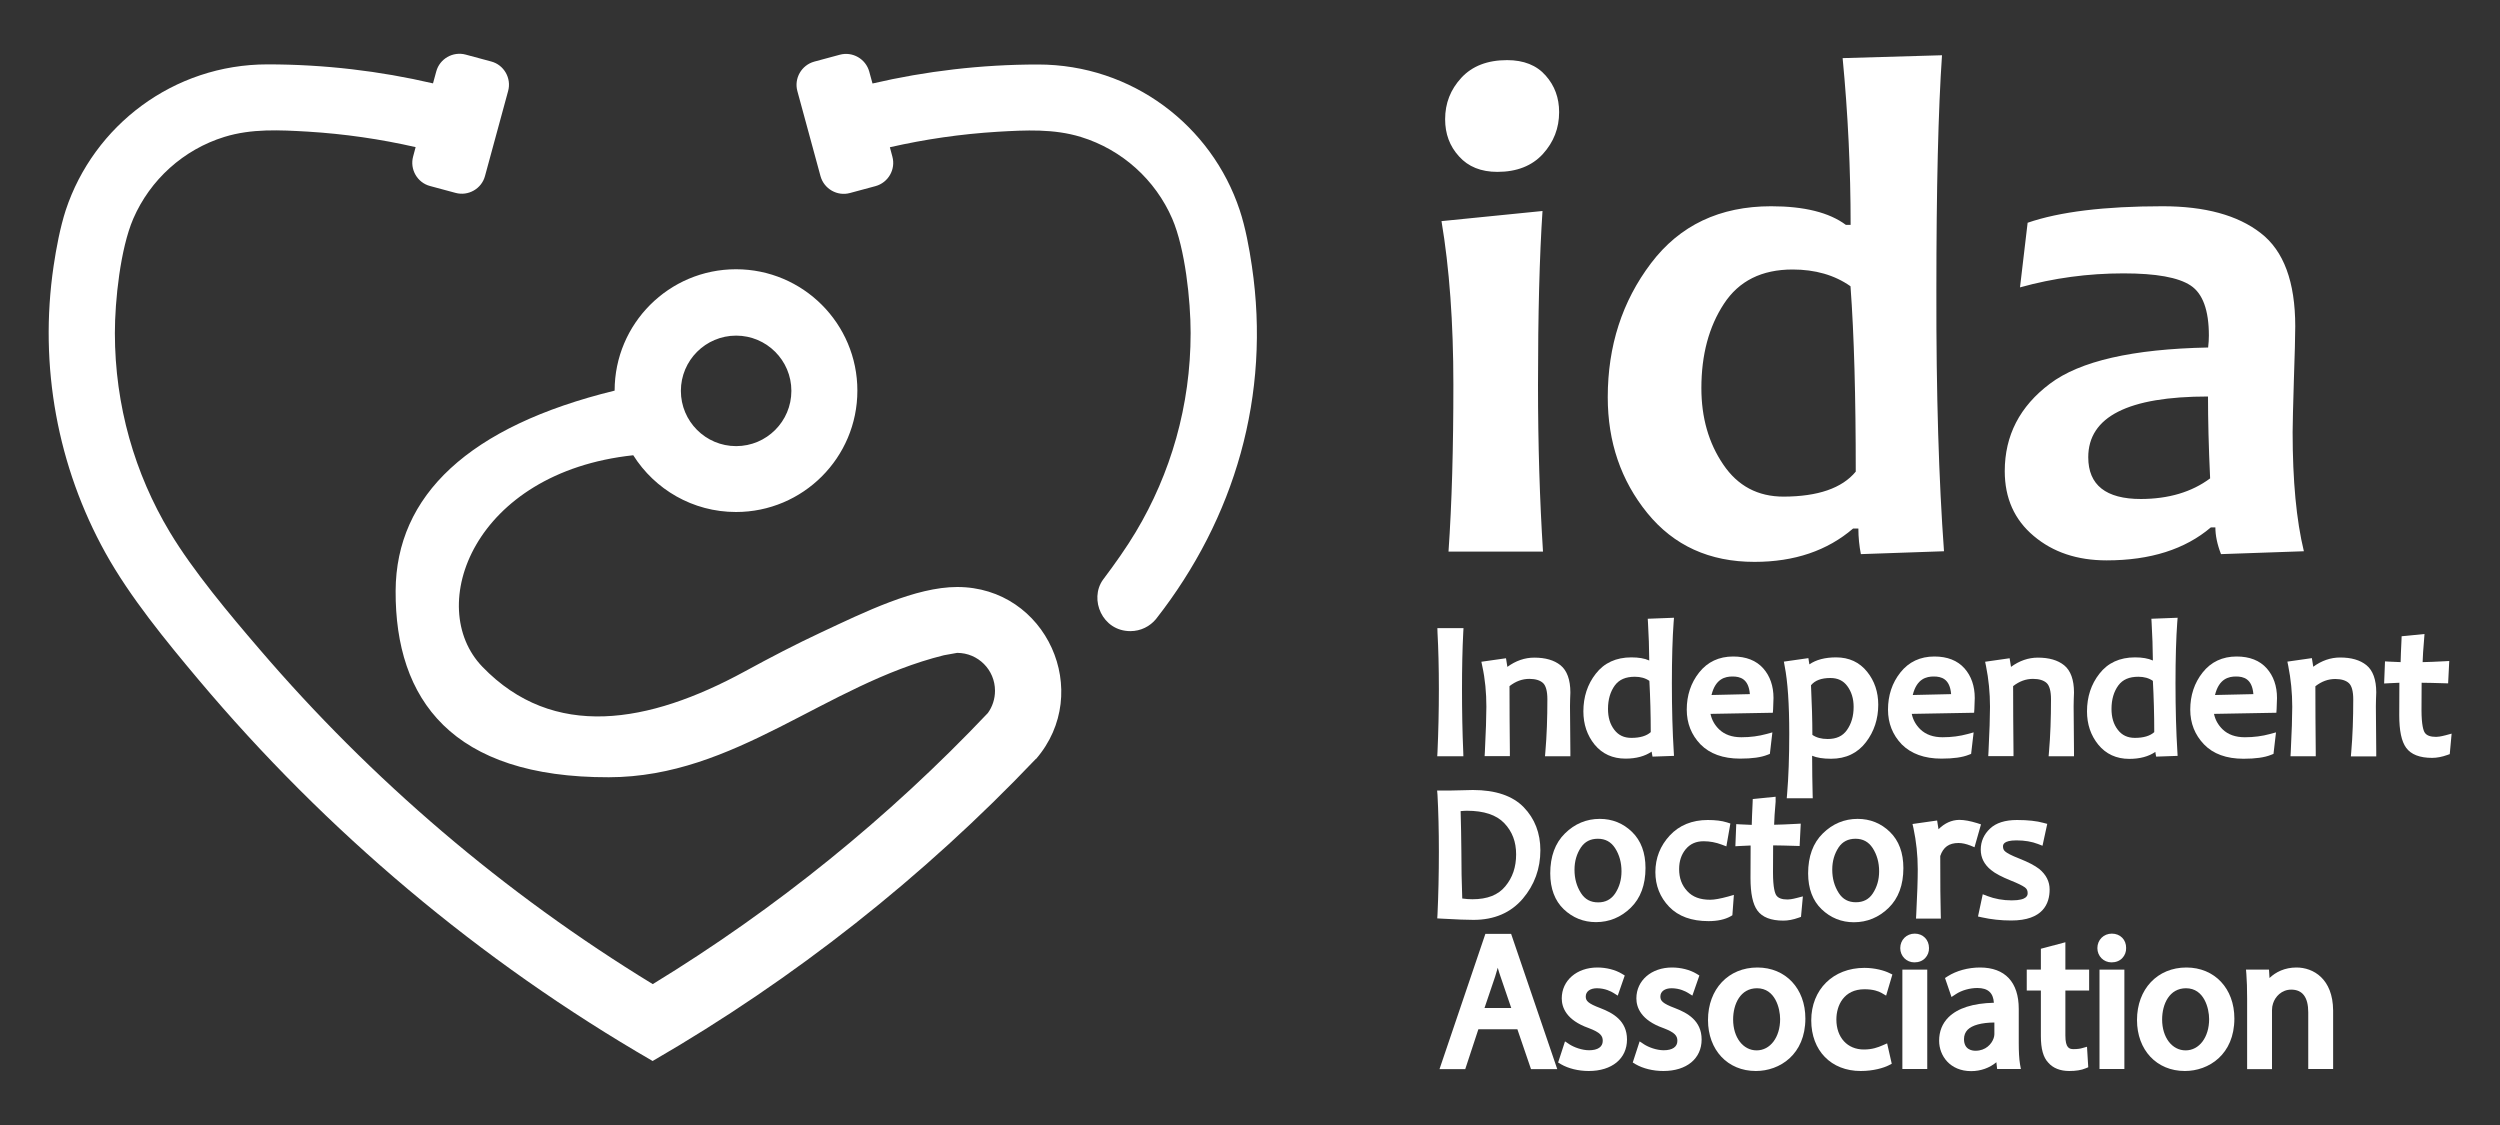 <svg xmlns="http://www.w3.org/2000/svg" xmlns:xlink="http://www.w3.org/1999/xlink" id="Layer_1" x="0px" y="0px" viewBox="0 0 200 90" style="enable-background:new 0 0 200 90;" xml:space="preserve"><rect x="0" y="0" width="200" height="90" fill="#333333" stroke="none"/><style type="text/css">	.st0{fill:#FFFFFF;}	.st1{fill-rule:evenodd;clip-rule:evenodd;fill:#FFFFFF;}</style><g>	<path class="st0" d="M123.44,44.13h-7.56c0.27-3.87,0.39-8.32,0.39-13.35c0-4.98-0.32-9.34-0.95-13.09l8.08-0.81  c-0.24,3.63-0.36,8.26-0.36,13.9C123.04,35.6,123.18,40.05,123.44,44.13L123.44,44.13z M124.73,8.97c0,1.28-0.43,2.39-1.3,3.35  c-0.87,0.95-2.09,1.43-3.64,1.43c-1.3,0-2.33-0.41-3.07-1.24c-0.75-0.82-1.11-1.81-1.11-2.97c0-1.28,0.43-2.38,1.3-3.32  c0.87-0.94,2.09-1.41,3.66-1.41c1.33,0,2.36,0.41,3.08,1.23C124.37,6.85,124.73,7.82,124.73,8.97L124.73,8.97z M155.52,44.1  l-6.65,0.23c-0.13-0.66-0.2-1.34-0.2-2.05h-0.42c-2.06,1.77-4.69,2.67-7.89,2.67c-3.6,0-6.45-1.3-8.57-3.9  c-2.12-2.61-3.17-5.7-3.17-9.27c0-4.1,1.15-7.67,3.46-10.72c2.3-3.04,5.5-4.56,9.61-4.56c2.66,0,4.65,0.5,5.98,1.49h0.38  c0-4.42-0.21-8.86-0.64-13.34l7.95-0.23c-0.3,4.36-0.45,10.64-0.45,18.82C154.89,31.53,155.11,38.49,155.52,44.1L155.52,44.1z   M148.46,37.73c0-5.97-0.13-10.92-0.42-14.83c-1.28-0.9-2.83-1.34-4.63-1.34c-2.47,0-4.3,0.91-5.5,2.75  c-1.2,1.83-1.8,4.07-1.8,6.74c0,2.36,0.58,4.39,1.75,6.11c1.16,1.72,2.77,2.57,4.83,2.57C145.43,39.72,147.36,39.06,148.46,37.73  L148.46,37.73z M184.31,44.1l-6.63,0.23c-0.31-0.8-0.45-1.51-0.45-2.14h-0.36c-2.06,1.75-4.84,2.64-8.34,2.64  c-2.35,0-4.29-0.65-5.83-1.95c-1.55-1.3-2.32-3.03-2.32-5.19c0-2.85,1.2-5.18,3.61-6.99c2.41-1.82,6.63-2.78,12.66-2.9  c0.04-0.34,0.06-0.66,0.06-0.96c0-2.02-0.49-3.36-1.46-4c-0.98-0.65-2.76-0.97-5.37-0.97c-2.83,0-5.59,0.37-8.28,1.12l0.61-5.17  c2.55-0.88,6.15-1.32,10.79-1.32c3.39,0,6.01,0.71,7.85,2.14c1.85,1.42,2.77,3.91,2.77,7.47c0,0.79-0.04,2.21-0.11,4.3  c-0.06,2.08-0.1,3.47-0.1,4.16C183.41,38.46,183.71,41.63,184.31,44.1L184.31,44.1z M176.81,38.27c-0.12-2.53-0.17-4.72-0.17-6.55  c-6.39,0-9.58,1.62-9.58,4.86c0,2.22,1.41,3.34,4.22,3.34C173.49,39.91,175.33,39.37,176.81,38.27L176.81,38.27z"></path>	<g>		<path class="st0" d="M159.2,56.54c0,0.76-0.04,2-0.12,3.6l-0.02,0.35h2.02l0-0.33c-0.02-1.88-0.03-3.64-0.03-5.27   c0.5-0.39,1.02-0.58,1.59-0.58c0.48,0,0.85,0.11,1.09,0.33c0.23,0.21,0.35,0.66,0.35,1.3c0,1.51-0.05,2.93-0.16,4.2l-0.03,0.36   h2.03l0-0.34c-0.02-1.62-0.03-2.84-0.03-3.66c0-0.09,0.01-0.27,0.01-0.54c0.01-0.28,0.02-0.47,0.02-0.56   c0-1.02-0.27-1.76-0.79-2.18c-0.51-0.41-1.21-0.61-2.1-0.61c-0.76,0-1.48,0.25-2.15,0.74l-0.11-0.69l-1.96,0.28l0.07,0.34   C159.09,54.32,159.2,55.42,159.2,56.54z"></path>		<path class="st0" d="M155.31,60.69c0.96,0,1.68-0.1,2.2-0.31l0.18-0.07l0.2-1.72l-0.47,0.13c-0.62,0.17-1.29,0.26-2.01,0.26   c-0.75,0-1.34-0.21-1.78-0.63c-0.36-0.35-0.59-0.76-0.69-1.24l4.99-0.09l0.02-0.31c0.02-0.37,0.03-0.66,0.03-0.87   c0-0.96-0.28-1.76-0.82-2.37c-0.56-0.63-1.37-0.95-2.41-0.95c-1.13,0-2.05,0.43-2.72,1.28c-0.66,0.83-0.99,1.83-0.99,2.97   c0,1.09,0.37,2.02,1.1,2.78C152.89,60.3,153.95,60.69,155.31,60.69z M153.02,55.6c0.32-1.31,1.1-1.48,1.68-1.48   c0.6,0,1.29,0.17,1.39,1.41L153.02,55.6z"></path>		<path class="st0" d="M130.04,60.69c0.85,0,1.55-0.19,2.09-0.56c0.01,0.04,0.01,0.08,0.02,0.12l0.05,0.28l1.72-0.06l-0.02-0.34   c-0.1-1.58-0.15-3.42-0.15-5.47c0-2.01,0.05-3.65,0.14-4.87l0.03-0.37l-2.1,0.08l0.02,0.34c0.06,0.99,0.09,1.99,0.1,3   c-0.37-0.17-0.85-0.25-1.43-0.25c-1.22,0-2.18,0.44-2.85,1.31c-0.66,0.84-0.99,1.85-0.99,3.01c0,1.03,0.3,1.92,0.9,2.66   C128.18,60.31,129.01,60.69,130.04,60.69z M129.15,58.39c-0.35-0.45-0.51-1-0.51-1.68c0-0.76,0.19-1.39,0.55-1.88   c0.35-0.47,0.87-0.69,1.6-0.69c0.46,0,0.85,0.11,1.16,0.33c0.07,1.31,0.11,2.69,0.11,4.1c-0.33,0.3-0.85,0.46-1.55,0.46   C129.92,59.03,129.48,58.82,129.15,58.39z"></path>		<path class="st0" d="M139.21,60.69c0.96,0,1.68-0.1,2.2-0.31l0.18-0.07l0.2-1.72l-0.47,0.13c-0.62,0.17-1.29,0.26-2.01,0.26   c-0.75,0-1.34-0.21-1.78-0.63c-0.36-0.35-0.59-0.76-0.69-1.24l4.99-0.09l0.02-0.31c0.02-0.37,0.03-0.66,0.03-0.87   c0-0.96-0.28-1.76-0.82-2.37c-0.56-0.63-1.37-0.95-2.41-0.95c-1.13,0-2.05,0.43-2.72,1.28c-0.66,0.83-0.99,1.83-0.99,2.97   c0,1.09,0.37,2.02,1.1,2.78C136.78,60.3,137.84,60.69,139.21,60.69z M136.92,55.6c0.32-1.31,1.1-1.48,1.68-1.48   c0.6,0,1.29,0.17,1.39,1.41L136.92,55.6z"></path>		<path class="st0" d="M118.91,56.54c0,0.76-0.04,2-0.12,3.6l-0.02,0.35h2.02l0-0.33c-0.02-1.88-0.03-3.64-0.03-5.27   c0.5-0.39,1.02-0.58,1.59-0.58c0.48,0,0.85,0.11,1.09,0.33c0.23,0.21,0.35,0.66,0.35,1.3c0,1.52-0.05,2.93-0.16,4.2l-0.03,0.36   h2.03l0-0.34c-0.02-1.62-0.03-2.84-0.03-3.66c0-0.09,0.01-0.27,0.01-0.54c0.01-0.28,0.02-0.47,0.02-0.56   c0-1.02-0.27-1.76-0.79-2.18c-0.51-0.41-1.21-0.61-2.1-0.61c-0.76,0-1.48,0.25-2.15,0.74l-0.11-0.69l-1.97,0.28l0.07,0.34   C118.81,54.32,118.91,55.42,118.91,56.54z"></path>		<path class="st0" d="M143.14,58.69c0,1.89-0.06,3.51-0.17,4.81l-0.03,0.36h2.08l-0.01-0.34c-0.02-0.87-0.04-1.88-0.04-3.06   c0.37,0.16,0.88,0.24,1.52,0.24c1.18,0,2.12-0.45,2.79-1.33c0.65-0.85,0.98-1.86,0.98-2.99c0-1.02-0.3-1.91-0.89-2.64   c-0.61-0.76-1.44-1.15-2.48-1.15c-0.89,0-1.61,0.19-2.14,0.56l-0.08-0.5l-1.96,0.28l0.06,0.34   C143.02,54.53,143.14,56.35,143.14,58.69z M146.43,54.24c0.59,0,1.03,0.21,1.35,0.64c0.34,0.46,0.51,1.01,0.51,1.67   c0,0.74-0.18,1.35-0.54,1.86c-0.34,0.48-0.84,0.71-1.54,0.71c-0.5,0-0.9-0.11-1.22-0.33c0-1.14-0.04-2.47-0.11-3.97   C145.2,54.43,145.71,54.24,146.43,54.24z"></path>		<path class="st0" d="M115.11,55.13c0,1.74-0.04,3.43-0.11,5.02l-0.02,0.35h2.09l-0.01-0.35c-0.07-1.58-0.1-3.27-0.1-5.02   c0-1.66,0.03-3.19,0.1-4.53l0.02-0.35h-2.09L115,50.6C115.07,51.89,115.11,53.42,115.11,55.13z"></path>		<path class="st0" d="M190.07,56.49c0-0.09,0.01-0.27,0.01-0.54c0.01-0.28,0.02-0.47,0.02-0.56c0-1.02-0.27-1.76-0.79-2.18   c-0.51-0.41-1.21-0.61-2.1-0.61c-0.76,0-1.48,0.25-2.15,0.74l-0.11-0.69l-1.96,0.28l0.07,0.34c0.21,1.05,0.32,2.16,0.32,3.28   c0,0.76-0.04,2-0.12,3.6l-0.02,0.35h2.02l0-0.33c-0.02-1.88-0.03-3.64-0.03-5.27c0.5-0.39,1.02-0.58,1.59-0.58   c0.48,0,0.85,0.11,1.09,0.33c0.23,0.21,0.35,0.66,0.35,1.3c0,1.52-0.05,2.93-0.16,4.2l-0.03,0.36h2.03l0-0.34   C190.08,58.53,190.07,57.31,190.07,56.49z"></path>		<path class="st0" d="M181.88,60.31l0.2-1.72l-0.48,0.13c-0.62,0.17-1.29,0.26-2.01,0.26c-0.75,0-1.34-0.21-1.78-0.63   c-0.36-0.35-0.59-0.76-0.69-1.24l4.99-0.09l0.02-0.31c0.02-0.37,0.03-0.66,0.03-0.87c0-0.96-0.28-1.76-0.82-2.37   c-0.56-0.63-1.37-0.95-2.41-0.95c-1.13,0-2.05,0.43-2.72,1.28c-0.66,0.83-0.99,1.83-0.99,2.97c0,1.09,0.37,2.02,1.1,2.78   c0.73,0.76,1.79,1.15,3.16,1.15c0.96,0,1.68-0.1,2.2-0.31L181.88,60.31z M177.2,55.6c0.32-1.31,1.1-1.48,1.68-1.48   c0.6,0,1.29,0.17,1.39,1.41L177.2,55.6z"></path>		<path class="st0" d="M195.65,58.82c-0.42,0.11-0.65,0.13-0.76,0.13c-0.46,0-0.76-0.11-0.91-0.34c-0.1-0.15-0.26-0.59-0.26-1.82   c0-0.79,0-1.51,0.01-2.17c0.48,0,1.08,0.02,1.79,0.04l0.33,0.01l0.09-1.79l-0.37,0.02c-0.7,0.04-1.3,0.06-1.76,0.07   c0.01-0.43,0.05-1.04,0.12-1.85l0.03-0.4l-1.83,0.18l-0.01,0.29c-0.04,0.77-0.06,1.38-0.07,1.78c-0.28-0.01-0.58-0.02-0.91-0.04   l-0.34-0.02l-0.07,1.77l0.36-0.02c0.34-0.02,0.63-0.03,0.86-0.04c-0.01,1.05-0.01,1.92-0.01,2.6c0,1.24,0.18,2.09,0.55,2.6   c0.39,0.54,1.09,0.81,2.08,0.81c0.38,0,0.79-0.08,1.21-0.23l0.2-0.07l0.15-1.64L195.65,58.82z"></path>		<path class="st0" d="M172.44,60.25l0.05,0.28l1.72-0.06l-0.02-0.34c-0.1-1.59-0.15-3.43-0.15-5.47c0-2.01,0.05-3.65,0.14-4.87   l0.03-0.37l-2.1,0.08l0.02,0.34c0.06,0.99,0.09,2,0.1,3c-0.38-0.17-0.85-0.25-1.43-0.25c-1.22,0-2.18,0.44-2.85,1.31   c-0.66,0.84-0.99,1.85-0.99,3.01c0,1.03,0.3,1.92,0.9,2.66c0.61,0.75,1.45,1.14,2.48,1.14c0.85,0,1.55-0.19,2.09-0.56   C172.43,60.17,172.43,60.21,172.44,60.25z M169.43,58.39c-0.35-0.45-0.51-1-0.51-1.68c0-0.76,0.19-1.39,0.55-1.88   c0.35-0.47,0.87-0.69,1.6-0.69c0.46,0,0.85,0.11,1.16,0.33c0.07,1.3,0.11,2.68,0.11,4.1c-0.33,0.3-0.85,0.46-1.55,0.46   C170.21,59.03,169.76,58.82,169.43,58.39z"></path>		<path class="st0" d="M160.94,72.03c-0.7,0-1.36-0.12-1.96-0.35l-0.36-0.14l-0.38,1.78l0.32,0.07c0.72,0.16,1.51,0.25,2.34,0.25   c2.54,0,3.07-1.35,3.07-2.48c0-0.64-0.28-1.19-0.84-1.65c-0.35-0.27-0.87-0.54-1.55-0.81c-0.72-0.28-1.02-0.46-1.15-0.57   c-0.13-0.1-0.19-0.23-0.19-0.41c0-0.12,0-0.49,1.08-0.49c0.65,0,1.23,0.1,1.72,0.29l0.36,0.14l0.38-1.75l-0.3-0.08   c-0.54-0.15-1.24-0.23-2.12-0.23c-0.95,0-1.68,0.23-2.16,0.69c-0.49,0.46-0.74,1.03-0.74,1.68c0,0.64,0.27,1.18,0.82,1.63   c0.34,0.28,0.86,0.55,1.6,0.85c0.53,0.21,0.9,0.39,1.11,0.54c0.15,0.11,0.22,0.25,0.22,0.43   C162.22,71.59,162.22,72.03,160.94,72.03z"></path>		<path class="st0" d="M155.08,66.34c-0.02-0.12-0.04-0.24-0.06-0.38l-0.05-0.32L153,65.92l0.08,0.35c0.22,1.04,0.34,2.14,0.34,3.27   c0,0.84-0.04,2.05-0.12,3.6l-0.02,0.35h1.99l-0.01-0.34c-0.03-0.9-0.04-2.47-0.04-4.67c0.24-0.71,0.7-1.04,1.46-1.04   c0.29,0,0.6,0.07,0.94,0.2l0.34,0.14l0.52-1.83l-0.31-0.1c-0.55-0.17-1.02-0.26-1.44-0.26C156.13,65.6,155.57,65.85,155.08,66.34z   "></path>		<path class="st0" d="M142.05,63.74l-1.83,0.18l-0.01,0.29c-0.04,0.77-0.06,1.38-0.07,1.78c-0.28-0.01-0.58-0.02-0.9-0.04   l-0.34-0.02l-0.07,1.77l0.36-0.02c0.34-0.02,0.63-0.03,0.86-0.04c-0.01,1.05-0.01,1.92-0.01,2.6c0,1.24,0.18,2.09,0.55,2.6   c0.39,0.54,1.09,0.81,2.08,0.81c0.38,0,0.79-0.08,1.21-0.23l0.2-0.07l0.15-1.64l-0.46,0.12c-0.42,0.11-0.65,0.13-0.76,0.13   c-0.46,0-0.76-0.11-0.91-0.34c-0.1-0.15-0.26-0.59-0.26-1.82c0-0.79,0-1.51,0.01-2.17c0.48,0,1.08,0.02,1.79,0.04l0.33,0.01   l0.09-1.79l-0.37,0.02c-0.7,0.04-1.3,0.06-1.76,0.07c0.01-0.44,0.05-1.06,0.12-1.85L142.05,63.74z"></path>		<path class="st0" d="M136.29,67.3c0.49,0,0.98,0.09,1.45,0.27l0.37,0.14l0.32-1.83l-0.28-0.09c-0.41-0.13-0.92-0.19-1.53-0.19   c-1.25,0-2.28,0.42-3.04,1.24c-0.76,0.82-1.15,1.8-1.15,2.93c0,1.07,0.37,2.01,1.1,2.77c0.74,0.77,1.8,1.15,3.15,1.15   c0.72,0,1.31-0.13,1.76-0.38l0.15-0.09l0.12-1.63l-0.45,0.13c-0.62,0.17-1.11,0.26-1.44,0.26c-0.81,0-1.41-0.22-1.84-0.69   c-0.44-0.47-0.65-1.05-0.65-1.76c0-0.65,0.18-1.18,0.54-1.61C135.23,67.5,135.69,67.3,136.29,67.3z"></path>		<path class="st0" d="M148.31,73.78c1.06,0,2-0.39,2.78-1.15c0.78-0.76,1.18-1.83,1.18-3.18c0-1.23-0.36-2.2-1.08-2.9   c-0.71-0.69-1.58-1.04-2.58-1.04c-1.06,0-2,0.39-2.78,1.16c-0.79,0.77-1.18,1.85-1.18,3.2c0,1.22,0.37,2.19,1.08,2.87   C146.45,73.43,147.32,73.78,148.31,73.78z M148.44,67.1c0.59,0,1.04,0.24,1.37,0.74c0.35,0.54,0.52,1.17,0.52,1.86   c0,0.68-0.17,1.26-0.51,1.78c-0.31,0.47-0.76,0.7-1.35,0.7c-0.6,0-1.05-0.24-1.37-0.74c-0.35-0.55-0.52-1.16-0.52-1.87   c0-0.68,0.17-1.26,0.51-1.78C147.4,67.33,147.85,67.1,148.44,67.1z"></path>		<path class="st0" d="M130.56,66.55c-0.71-0.69-1.58-1.04-2.58-1.04c-1.06,0-2,0.39-2.78,1.16c-0.79,0.77-1.18,1.85-1.18,3.2   c0,1.22,0.37,2.19,1.08,2.87c0.72,0.68,1.58,1.03,2.58,1.03c1.06,0,2-0.39,2.78-1.15c0.78-0.76,1.18-1.83,1.18-3.18   C131.64,68.22,131.28,67.25,130.56,66.55z M127.85,72.19c-0.6,0-1.05-0.24-1.37-0.74c-0.35-0.55-0.52-1.16-0.52-1.87   c0-0.68,0.17-1.26,0.51-1.78c0.32-0.47,0.76-0.7,1.36-0.7c0.59,0,1.04,0.24,1.37,0.74c0.35,0.54,0.52,1.17,0.52,1.86   c0,0.68-0.17,1.26-0.51,1.78C128.88,71.96,128.44,72.19,127.85,72.19z"></path>		<path class="st0" d="M114.98,73.47l0.33,0.02c1.22,0.07,2.06,0.1,2.57,0.1c1.66,0,2.98-0.57,3.94-1.69   c0.94-1.11,1.41-2.41,1.41-3.88c0-1.37-0.45-2.53-1.33-3.44c-0.88-0.91-2.25-1.38-4.07-1.38c-0.13,0-0.4,0.01-0.81,0.02   c-0.4,0.01-0.69,0.02-0.89,0.02h-1.16L115,63.6c0.07,1.31,0.11,2.83,0.11,4.53c0,1.81-0.04,3.49-0.11,5.02L114.98,73.47z    M116.85,64.89c0.21-0.02,0.37-0.03,0.51-0.03c1.35,0,2.35,0.33,2.98,0.99c0.64,0.67,0.95,1.49,0.95,2.5   c0,1.01-0.28,1.85-0.87,2.56c-0.57,0.69-1.43,1.03-2.63,1.03c-0.26,0-0.53-0.02-0.81-0.06c-0.05-1.28-0.07-2.54-0.07-3.75   C116.9,67.03,116.88,65.94,116.85,64.89z"></path>		<path class="st0" d="M118.83,74.71l-3.67,10.82h2.06l1.05-3.19h3.12l1.09,3.19h2.1l-3.69-10.82H118.83z M120.9,80.64h-2.14   l0.85-2.51c0.07-0.23,0.14-0.46,0.21-0.71c0.07,0.24,0.14,0.48,0.23,0.73L120.9,80.64z"></path>		<path class="st0" d="M128.03,80.65c-1.01-0.38-1.17-0.59-1.17-0.93c0-0.4,0.35-0.66,0.89-0.66c0.66,0,1.14,0.26,1.32,0.37   l0.35,0.22l0.56-1.61l-0.23-0.14c-0.53-0.32-1.25-0.5-1.96-0.5c-1.65,0-2.85,1.04-2.85,2.47c0,0.73,0.37,1.74,2.14,2.37   c0.96,0.36,1.14,0.63,1.14,1.03c0,0.48-0.4,0.75-1.09,0.75c-0.58,0-1.21-0.24-1.57-0.47l-0.36-0.24L124.65,85l0.23,0.14   c0.59,0.34,1.39,0.54,2.22,0.54c1.86,0,3.06-0.99,3.06-2.52C130.16,81.65,129.02,81.03,128.03,80.65z"></path>		<path class="st0" d="M134,80.65c-1.01-0.38-1.17-0.59-1.17-0.93c0-0.4,0.35-0.66,0.89-0.66c0.66,0,1.14,0.26,1.32,0.37l0.35,0.22   l0.56-1.61l-0.23-0.14c-0.53-0.32-1.25-0.5-1.96-0.5c-1.65,0-2.85,1.04-2.85,2.47c0,0.73,0.37,1.74,2.14,2.37   c0.96,0.36,1.14,0.63,1.14,1.03c0,0.48-0.4,0.75-1.09,0.75c-0.58,0-1.21-0.24-1.57-0.47l-0.36-0.24L130.62,85l0.23,0.14   c0.59,0.34,1.39,0.54,2.22,0.54c1.86,0,3.06-0.99,3.06-2.52C136.13,81.65,134.99,81.03,134,80.65z"></path>		<path class="st0" d="M140.59,77.4c-2.32,0-3.95,1.73-3.95,4.2c0,2.4,1.57,4.08,3.83,4.08c1.91,0,3.96-1.32,3.96-4.2   C144.43,79.08,142.85,77.4,140.59,77.4z M142.41,81.53c0,1.45-0.79,2.5-1.88,2.5s-1.88-1.04-1.88-2.47c0-1.25,0.59-2.5,1.91-2.5   C142.02,79.06,142.41,80.68,142.41,81.53z"></path>		<path class="st0" d="M149.16,79.14c0.7,0,1.13,0.16,1.37,0.3l0.36,0.21l0.5-1.69l-0.25-0.12c-0.38-0.19-1.13-0.41-1.99-0.41   c-2.5,0-4.25,1.73-4.25,4.2c0,2.42,1.59,4.05,3.96,4.05c1.01,0,1.84-0.25,2.25-0.46l0.23-0.12l-0.37-1.63l-0.37,0.16   c-0.37,0.16-0.82,0.33-1.49,0.33c-1.32,0-2.2-0.96-2.2-2.4C146.91,80.44,147.5,79.14,149.16,79.14z"></path>		<path class="st0" d="M153.18,74.69c-0.66,0-1.16,0.5-1.16,1.16c0,0.64,0.5,1.14,1.13,1.14c0.35,0,0.66-0.12,0.87-0.35   c0.2-0.21,0.31-0.5,0.3-0.8C154.32,75.18,153.84,74.69,153.18,74.69z"></path>		<rect x="152.19" y="77.57" class="st0" width="1.99" height="7.95"></rect>		<path class="st0" d="M161.5,83.44v-2.73c0-2.14-1.1-3.31-3.1-3.31c-0.95,0-1.89,0.26-2.58,0.7l-0.22,0.14l0.52,1.52l0.35-0.23   c0.47-0.31,1.12-0.49,1.72-0.49c0.84,0,1.27,0.38,1.32,1.18c-1.67,0.04-2.89,0.43-3.63,1.16c-0.5,0.5-0.75,1.13-0.75,1.88   c0,1.21,0.88,2.43,2.56,2.43c0.77,0,1.48-0.26,2.02-0.71l0.06,0.54h1.9l-0.07-0.39C161.53,84.71,161.5,84.14,161.5,83.44z    M159.55,81.8v0.94c0,0.09-0.02,0.21-0.06,0.32c-0.16,0.46-0.63,1-1.45,1c-0.28,0-0.92-0.09-0.92-0.93c0-0.31,0.1-0.55,0.29-0.75   C157.78,82.01,158.52,81.81,159.55,81.8z"></path>		<path class="st0" d="M165.23,75.38l-1.96,0.52v1.67h-1.13v1.67h1.13v3.65c0,1.02,0.19,1.7,0.59,2.12   c0.38,0.44,0.96,0.67,1.68,0.67c0.52,0,0.98-0.07,1.3-0.21l0.22-0.09l-0.1-1.64l-0.39,0.11c-0.13,0.04-0.36,0.08-0.68,0.08   c-0.34,0-0.66-0.08-0.66-1.09v-3.6h1.9v-1.67h-1.9V75.38z"></path>		<path class="st0" d="M168.95,74.69c-0.66,0-1.16,0.5-1.16,1.16c0,0.64,0.5,1.14,1.13,1.14c0.35,0,0.66-0.12,0.87-0.35   c0.2-0.21,0.31-0.5,0.3-0.8C170.1,75.18,169.62,74.69,168.95,74.69z"></path>		<rect x="167.96" y="77.57" class="st0" width="1.99" height="7.95"></rect>		<path class="st0" d="M174.91,77.4c-2.32,0-3.95,1.73-3.95,4.2c0,2.4,1.57,4.08,3.83,4.08c1.91,0,3.96-1.32,3.96-4.2   C178.75,79.08,177.17,77.4,174.91,77.4z M176.73,81.53c0,1.45-0.79,2.5-1.88,2.5c-1.09,0-1.88-1.04-1.88-2.47   c0-1.25,0.59-2.5,1.91-2.5C176.34,79.06,176.73,80.68,176.73,81.53z"></path>		<path class="st0" d="M183.72,77.4c-0.95,0-1.67,0.37-2.16,0.84l-0.04-0.67h-1.84l0.03,0.36c0.04,0.55,0.06,1.15,0.06,1.95v5.65   h1.99v-4.72c0-0.19,0.03-0.38,0.08-0.52c0.17-0.56,0.69-1.12,1.46-1.12c0.9,0,1.36,0.61,1.36,1.82v4.53h1.99v-4.69   C186.63,78.3,185.06,77.4,183.72,77.4z"></path>	</g>	<path class="st1" d="M50.67,36.43L50.67,36.43L50.67,36.43z M4.29,21.27C3.1,29.31,4.62,37.36,8.44,44.24  c1.96,3.53,4.86,7.06,7.43,10.12c10.22,12.16,22.51,22.52,36.34,30.52c11.35-6.57,21.68-14.73,30.66-24.17l0.01,0.01  c4.61-5.34,0.85-13.76-6.3-13.76c-3.34,0-7.39,1.99-10.95,3.66c-1.95,0.91-3.97,1.96-6.06,3.1c-7.68,4.18-15.3,5.51-20.98-0.38  c-4.64-4.81-0.72-15.55,12.07-16.92c1.72,2.73,4.76,4.54,8.22,4.54c5.36,0,9.71-4.35,9.71-9.71c0-5.36-4.35-9.71-9.71-9.71  c-5.36,0-9.71,4.35-9.71,9.71c-11.66,2.85-17.49,8.38-17.52,16.02c-0.04,8.7,4.51,14.94,17.06,14.91c10.15-0.02,17.3-7.4,26.8-9.76  l1.06-0.19c1.68,0,3.03,1.36,3.03,3.03c0,0.66-0.21,1.28-0.57,1.78C71.11,65.4,62.09,72.7,52.22,78.73  c-11.87-7.25-22.5-16.32-31.5-26.84c-2.3-2.68-5.28-6.22-7.14-9.33c-2.79-4.65-4.39-10.1-4.39-15.92c0-2.6,0.44-6.75,1.47-9.14  c1.35-3.12,4.02-5.54,7.3-6.55c2.17-0.67,4.42-0.55,6.66-0.42c2.95,0.18,5.83,0.6,8.63,1.24l-0.2,0.75  c-0.28,1.02,0.33,2.09,1.35,2.36l2.04,0.55c1.02,0.28,2.09-0.33,2.36-1.35l1.85-6.8c0.28-1.02-0.33-2.09-1.35-2.36l-2.04-0.55  c-1.02-0.28-2.09,0.33-2.36,1.35l-0.26,0.95c-4.25-0.99-8.68-1.52-13.24-1.52c-7.52,0-13.9,4.89-16.14,11.66  C4.81,18.2,4.5,19.85,4.29,21.27L4.29,21.27z M54.47,31.27c0-2.44,1.98-4.42,4.42-4.42s4.42,1.98,4.42,4.42s-1.98,4.42-4.42,4.42  S54.47,33.71,54.47,31.27L54.47,31.27z"></path>	<path class="st1" d="M93.78,17.5c1.03,2.39,1.47,6.53,1.47,9.14c0,5.82-1.6,11.26-4.39,15.92c-0.74,1.24-1.66,2.54-2.63,3.83  c-1.1,1.55-0.06,4.1,2.2,4.1c0.83,0,1.57-0.38,2.06-0.98c6.3-8.05,9.19-17.89,7.66-28.23c-0.21-1.43-0.51-3.07-0.97-4.46  c-2.24-6.77-8.61-11.66-16.14-11.66c-4.55,0-8.99,0.53-13.24,1.52l-0.26-0.95c-0.28-1.02-1.34-1.63-2.36-1.35l-2.04,0.55  c-1.02,0.28-1.63,1.34-1.35,2.36l1.85,6.8c0.28,1.02,1.34,1.63,2.36,1.35l2.04-0.55c1.02-0.28,1.63-1.34,1.35-2.36l-0.2-0.75  c2.8-0.64,5.68-1.06,8.63-1.24c2.23-0.13,4.49-0.25,6.66,0.42C89.76,11.97,92.43,14.38,93.78,17.5L93.78,17.5z"></path></g></svg>